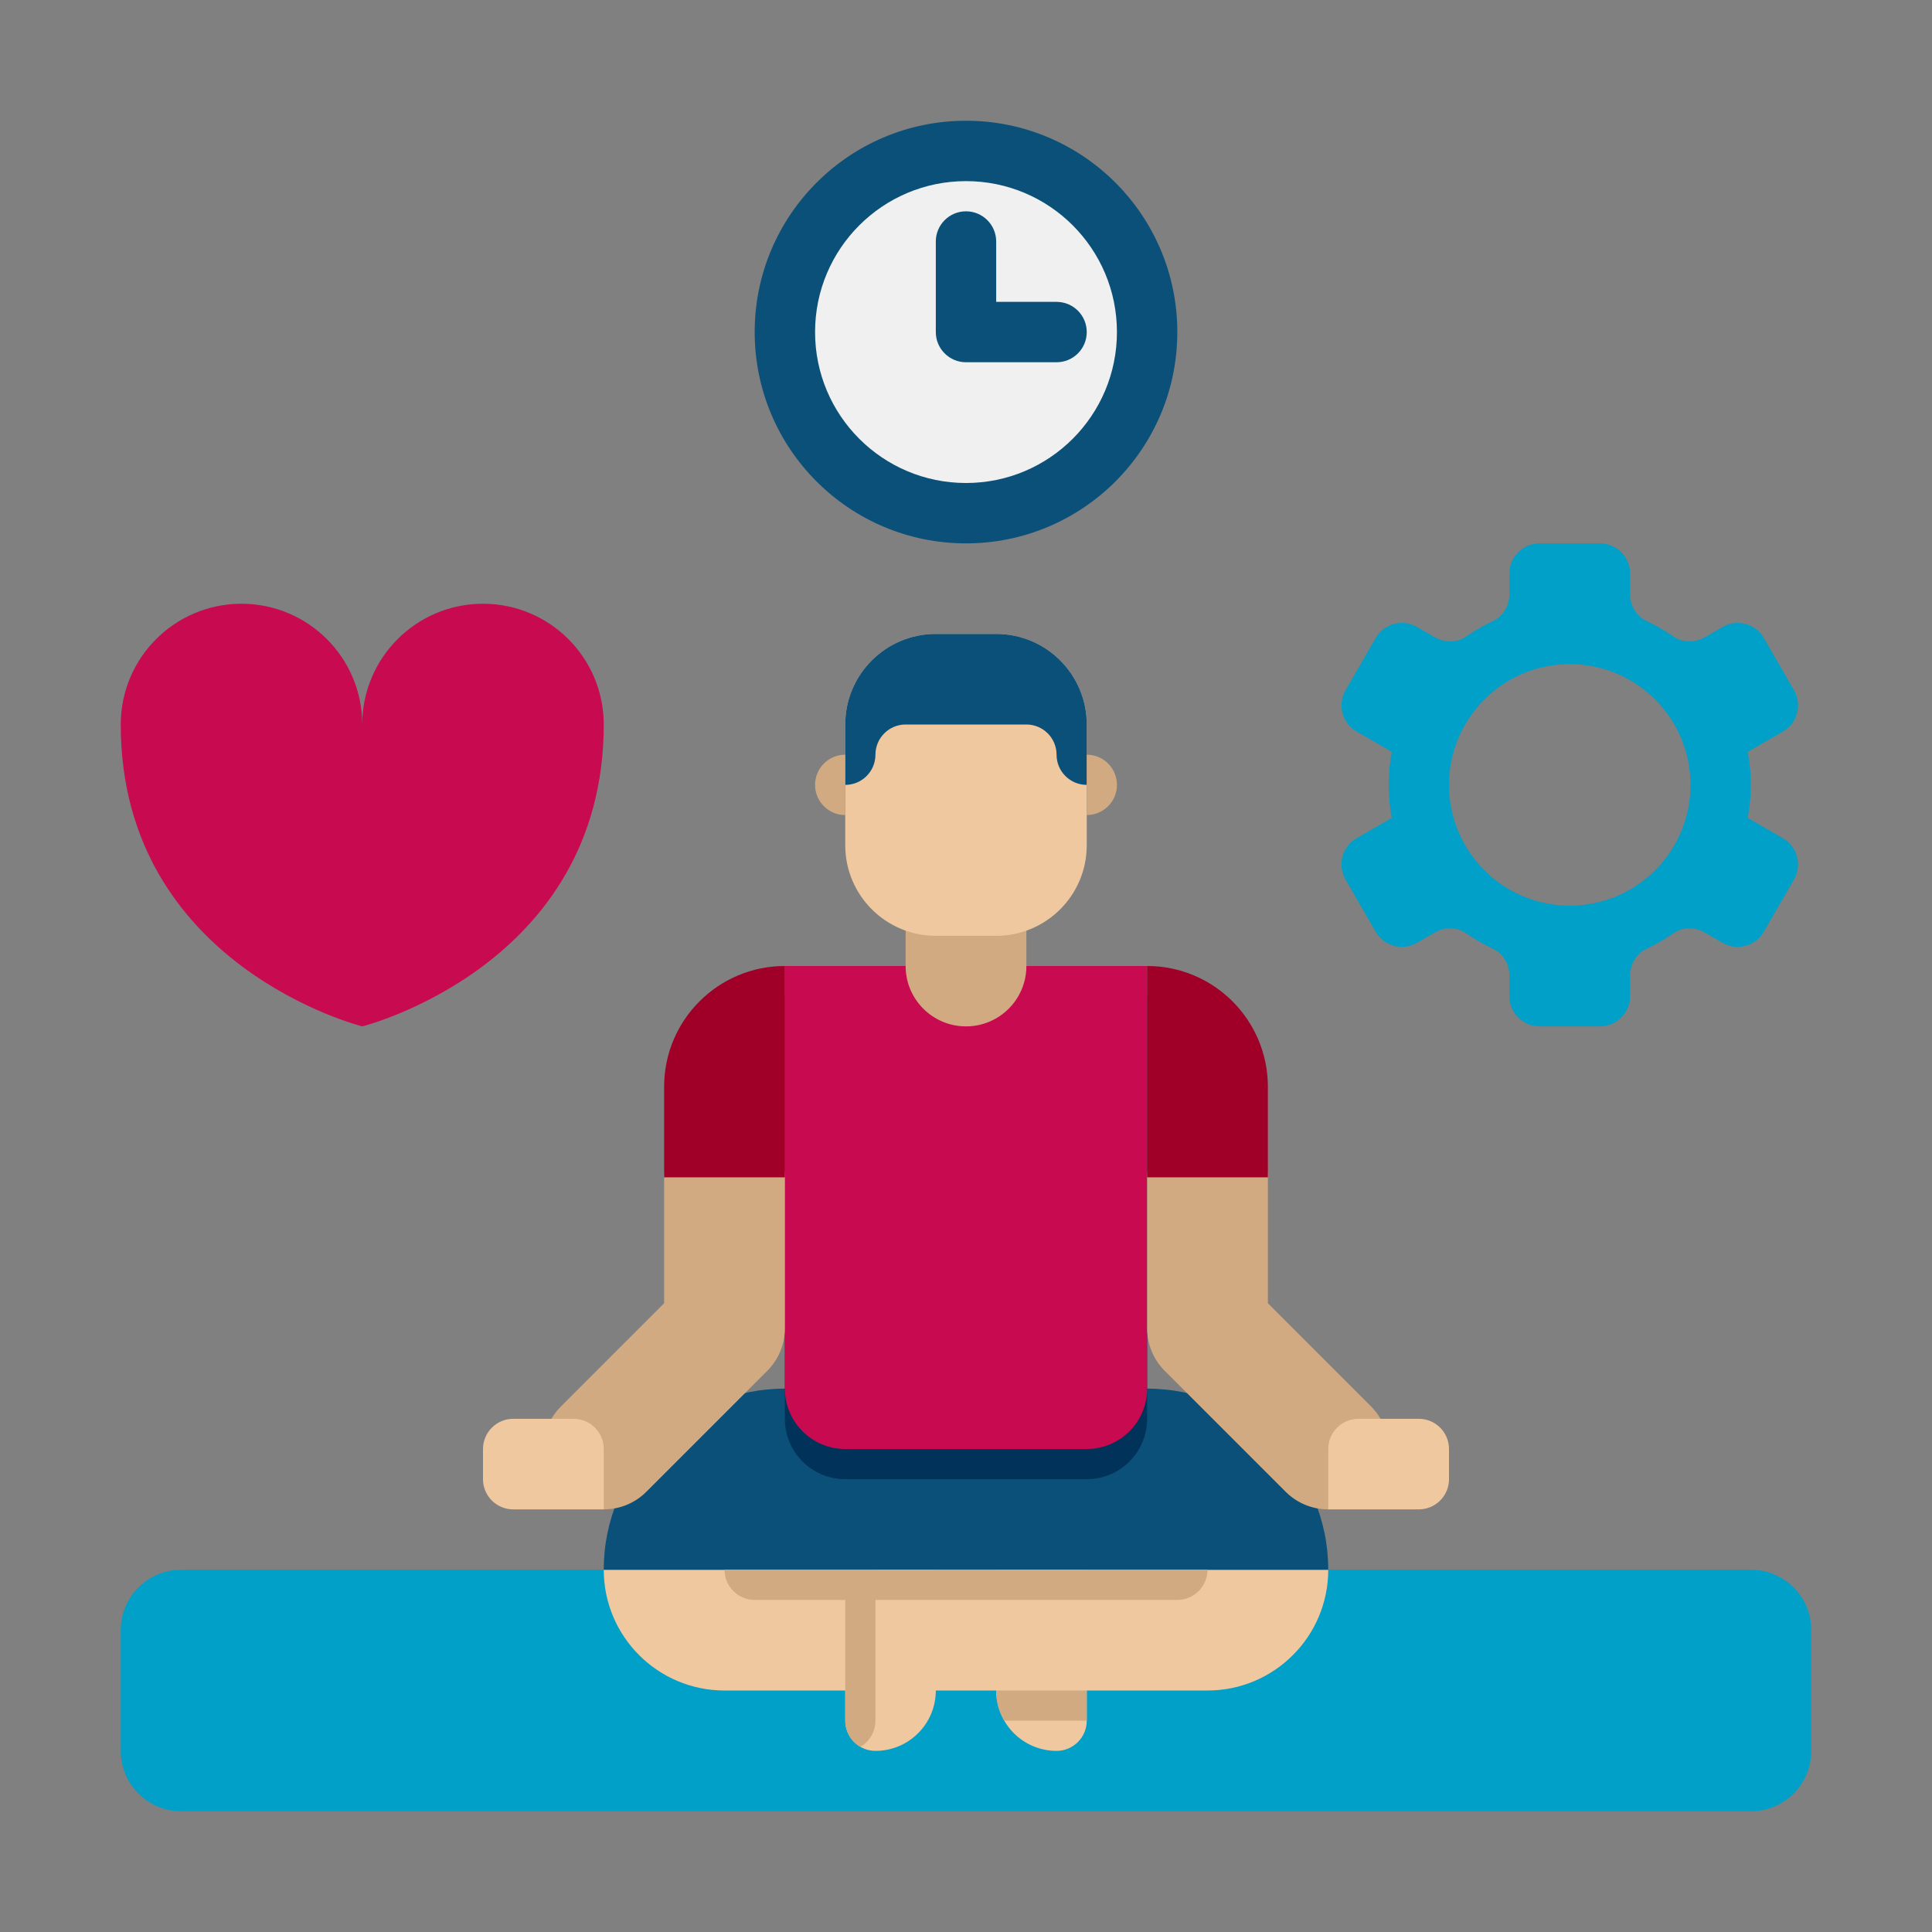 <svg height="512" viewBox="0 0 64 64" width="512" xmlns="http://www.w3.org/2000/svg"><rect x="0" y="0" width="64" height="64" fill="#808080" stroke="none"/><g id="Icons"><g><g><g><circle cx="32" cy="11" fill="#0a5078" r="7"/></g><g><circle cx="32" cy="11" fill="#f0f0f0" r="5"/></g><g><path d="m35 12h-3c-.552 0-1-.448-1-1v-3c0-.552.448-1 1-1s1 .448 1 1v2h2c.553 0 1 .448 1 1s-.447 1-1 1z" fill="#0a5078"/></g></g><g><path d="m58 60h-52c-1.105 0-2-.895-2-2v-4c0-1.105.895-2 2-2h52c1.105 0 2 .895 2 2v4c0 1.105-.895 2-2 2z" fill="#00a0c8"/></g><g><g><path d="m36 57v-5h-3v4c0 1.105.895 2 2 2 .552 0 1-.448 1-1z" fill="#f0c8a0"/></g><g><path d="m33 52v4c0 .365.098.706.268 1h2.732v-5z" fill="#d2aa82"/></g><g><path d="m28 57v-5h3v4c0 1.105-.895 2-2 2-.552 0-1-.448-1-1z" fill="#f0c8a0"/></g><g><path d="m24 56h16c2.209 0 4-1.791 4-4h-24c0 2.209 1.791 4 4 4z" fill="#f0c8a0"/></g><g><path d="m28.5 57.866c.299-.173.5-.496.5-.866v-5h-1v5c0 .37.201.693.5.866z" fill="#d2aa82"/></g><g><path d="m44 52h-24c0-3.314 2.686-6 6-6h12c3.314 0 6 2.686 6 6z" fill="#0a5078"/></g><g><path d="m36 49h-8c-1.105 0-2-.895-2-2v-14h12v14c0 1.105-.895 2-2 2z" fill="#00325a"/></g><g><path d="m36 48h-8c-1.105 0-2-.895-2-2v-14h12v14c0 1.105-.895 2-2 2z" fill="#c80a50"/></g><g><path d="m32 34c-1.105 0-2-.895-2-2v-3h4v3c0 1.105-.895 2-2 2z" fill="#d2aa82"/></g><g><path d="m33 31h-2c-1.657 0-3-1.343-3-3v-4c0-1.657 1.343-3 3-3h2c1.657 0 3 1.343 3 3v4c0 1.657-1.343 3-3 3z" fill="#f0c8a0"/></g><g><path d="m31 21c-1.657 0-3 1.343-3 3v2c.552 0 1-.448 1-1 0-.552.448-1 1-1h4c.552 0 1 .448 1 1 0 .552.448 1 1 1v-2c0-1.657-1.343-3-3-3z" fill="#0a5078"/></g><g><path d="m28 25c-.552 0-1 .448-1 1s.448 1 1 1z" fill="#d2aa82"/></g><g><path d="m36 25c.552 0 1 .448 1 1s-.448 1-1 1z" fill="#d2aa82"/></g><g><path d="m44 50c-.512 0-1.023-.195-1.414-.586l-4-4c-.375-.375-.586-.884-.586-1.414v-5c0-1.104.896-2 2-2s2 .896 2 2v4.171l3.414 3.415c.781.781.781 2.047 0 2.828-.391.391-.902.586-1.414.586z" fill="#d2aa82"/></g><g><path d="m38 39h4v-3c0-2.209-1.791-4-4-4z" fill="#a00028"/></g><g><path d="m39 53h-14c-.552 0-1-.448-1-1h16c0 .552-.448 1-1 1z" fill="#d2aa82"/></g><g><path d="m20 50c-.512 0-1.024-.195-1.414-.586-.781-.781-.781-2.047 0-2.828l3.414-3.415v-4.171c0-1.104.896-2 2-2s2 .896 2 2v5c0 .53-.211 1.039-.586 1.414l-4 4c-.39.391-.902.586-1.414.586z" fill="#d2aa82"/></g><g><path d="m22 39h4v-7c-2.209 0-4 1.791-4 4z" fill="#a00028"/></g><g><path d="m20 50h-3c-.552 0-1-.448-1-1v-1c0-.552.448-1 1-1h2c.552 0 1 .448 1 1z" fill="#f0c8a0"/></g><g><path d="m44 50h3c.552 0 1-.448 1-1v-1c0-.552-.448-1-1-1h-2c-.552 0-1 .448-1 1z" fill="#f0c8a0"/></g></g><g><path d="m16 20c-2.209 0-4 1.791-4 4 0-2.209-1.791-4-4-4s-4 1.791-4 4c0 8 8 10 8 10s8-2 8-10c0-2.209-1.791-4-4-4z" fill="#c80a50"/></g><g><path d="m59.062 27.768-1.167-.674c.066-.355.105-.72.105-1.094s-.039-.739-.104-1.094l1.167-.674c.478-.276.642-.888.366-1.366l-1-1.732c-.276-.478-.888-.642-1.366-.366l-.591.341c-.324.187-.732.189-1.038-.025-.281-.196-.579-.368-.892-.514-.34-.158-.542-.513-.542-.887v-.683c0-.552-.448-1-1-1h-2c-.552 0-1 .448-1 1v.683c0 .374-.202.729-.541.887-.313.146-.611.318-.892.514-.306.214-.715.212-1.038.025l-.591-.341c-.478-.276-1.09-.112-1.366.366l-1 1.732c-.276.478-.112 1.09.366 1.366l1.167.674c-.066.355-.105.72-.105 1.094s.039.739.104 1.094l-1.167.674c-.478.276-.642.888-.366 1.366l1 1.732c.276.478.888.642 1.366.366l.591-.341c.324-.187.732-.189 1.038.025.281.196.579.368.892.514.34.158.542.513.542.887v.683c0 .552.448 1 1 1h2c.552 0 1-.448 1-1v-.683c0-.374.202-.729.541-.887.313-.146.611-.318.892-.514.306-.214.715-.212 1.038-.025l.591.341c.478.276 1.09.112 1.366-.366l1-1.732c.276-.478.112-1.09-.366-1.366zm-7.062 2.232c-2.209 0-4-1.791-4-4s1.791-4 4-4 4 1.791 4 4-1.791 4-4 4z" fill="#00a0c8"/></g></g></g></svg>